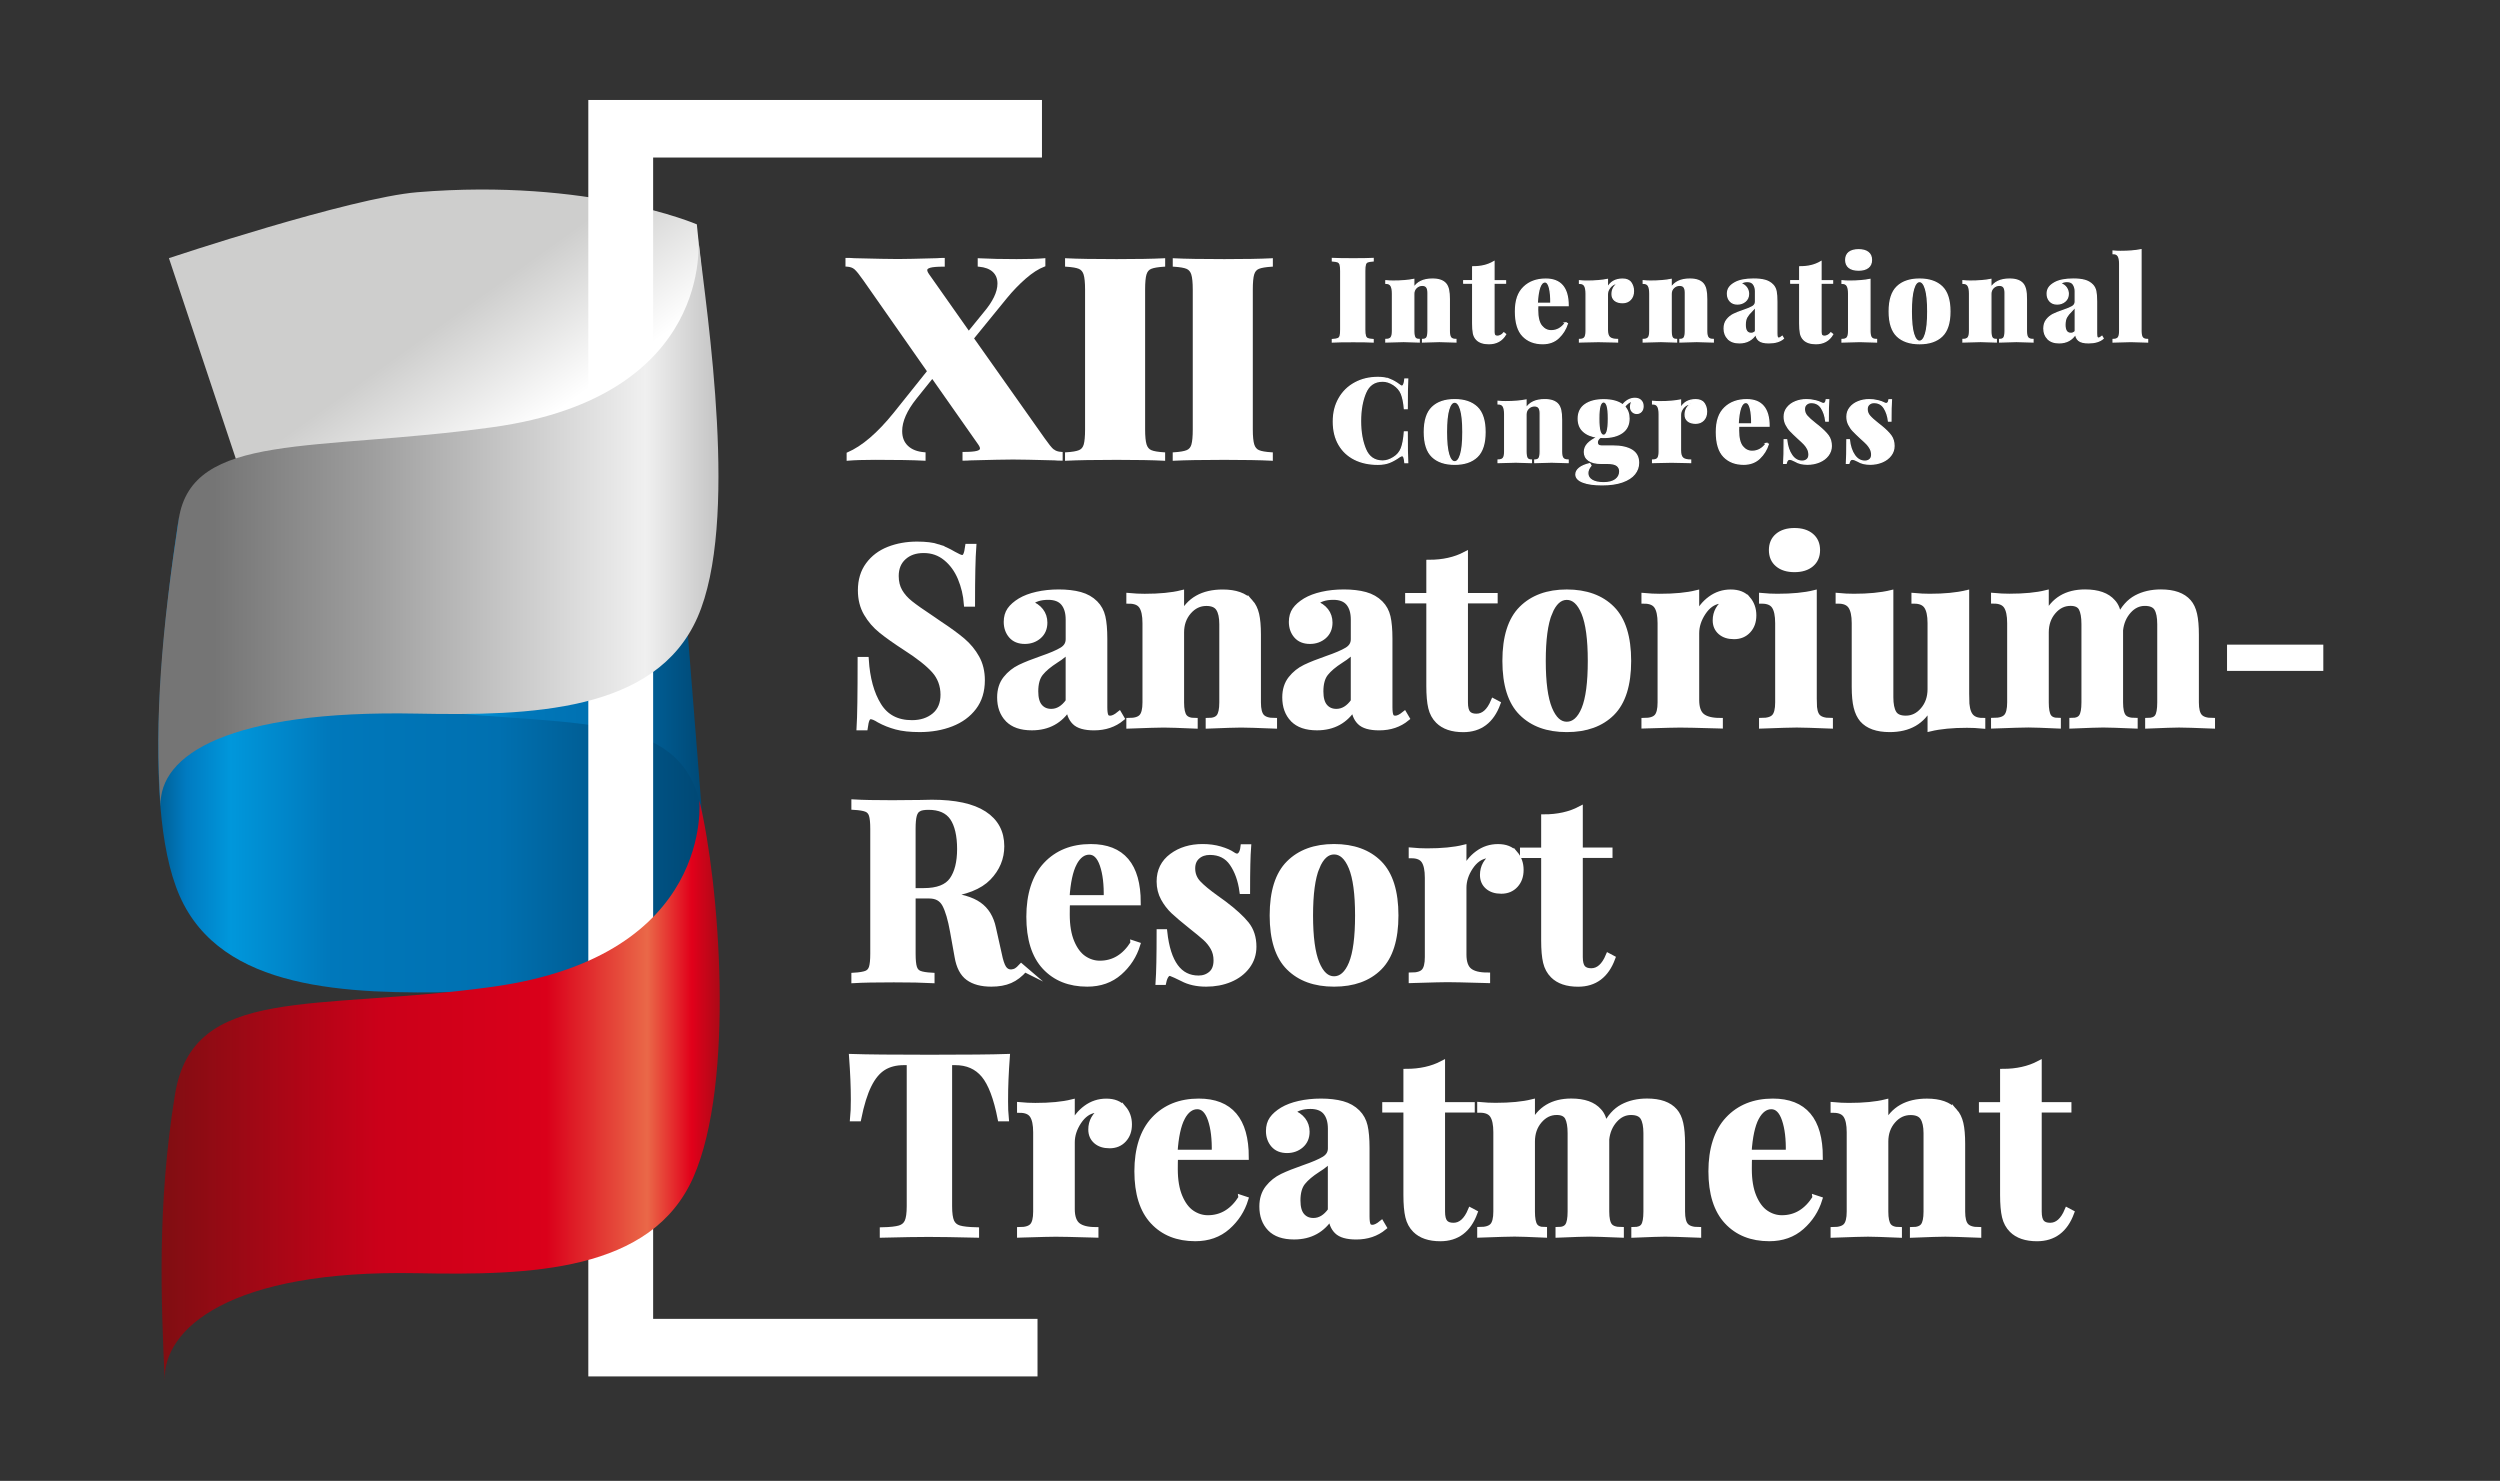 <?xml version="1.0" encoding="UTF-8"?>
<svg id="_Слой_1" xmlns="http://www.w3.org/2000/svg" version="1.1" xmlns:xlink="http://www.w3.org/1999/xlink" viewBox="0 0 933 552.66">
  <rect x="0" y="0" width="933" height="552.66" fill="#333333" stroke="none"/>
  <!-- Generator: Adobe Illustrator 29.6.1, SVG Export Plug-In . SVG Version: 2.1.1 Build 9)  -->
  <defs>
    <style>
      .st0 {
        fill: url(#_Безымянный_градиент_4);
      }

      .st1 {
        fill: url(#_Безымянный_градиент_5);
      }

      .st2 {
        stroke-width: .5px;
      }

      .st2, .st3, .st4 {
        fill: #fff;
      }

      .st2, .st4 {
        stroke: #fff;
        stroke-miterlimit: 10;
      }

      .st5 {
        fill: url(#_Безымянный_градиент_41);
      }

      .st6 {
        fill: url(#_Безымянный_градиент_2);
      }

      .st4 {
        stroke-width: 2px;
      }

      .st7 {
        fill: url(#_Безымянный_градиент_29);
      }
    </style>
    <linearGradient id="_Безымянный_градиент_4" data-name="Безымянный градиент 4" x1="160.64" y1="288.12" x2="266.07" y2="288.12" gradientUnits="userSpaceOnUse">
      <stop offset="0" stop-color="#005f95"/>
      <stop offset=".05" stop-color="#007bc1"/>
      <stop offset=".13" stop-color="#0097db"/>
      <stop offset=".31" stop-color="#0078bb"/>
      <stop offset=".61" stop-color="#0070b0"/>
      <stop offset="1" stop-color="#004570"/>
    </linearGradient>
    <linearGradient id="_Безымянный_градиент_5" data-name="Безымянный градиент 5" x1="218.15" y1="198.24" x2="163.39" y2="121.84" gradientUnits="userSpaceOnUse">
      <stop offset=".45" stop-color="#fff"/>
      <stop offset="1" stop-color="#cececd"/>
    </linearGradient>
    <linearGradient id="_Безымянный_градиент_41" data-name="Безымянный градиент 4" x1="59.07" y1="301.72" x2="267.41" y2="301.72" xlink:href="#_Безымянный_градиент_4"/>
    <linearGradient id="_Безымянный_градиент_2" data-name="Безымянный градиент 2" x1="60.31" y1="406.97" x2="268.61" y2="406.97" gradientUnits="userSpaceOnUse">
      <stop offset="0" stop-color="#800e12"/>
      <stop offset=".39" stop-color="#cb0019"/>
      <stop offset=".69" stop-color="#da001a"/>
      <stop offset=".87" stop-color="#ea6848"/>
      <stop offset=".95" stop-color="#e1001a"/>
      <stop offset="1" stop-color="#ab0a17"/>
    </linearGradient>
    <linearGradient id="_Безымянный_градиент_29" data-name="Безымянный градиент 29" x1="59.09" y1="195.03" x2="268.13" y2="195.03" gradientUnits="userSpaceOnUse">
      <stop offset=".1" stop-color="#757575"/>
      <stop offset=".38" stop-color="#9e9e9e"/>
      <stop offset=".87" stop-color="#f0f0f0"/>
      <stop offset="1" stop-color="#c4c4c4"/>
    </linearGradient>
  </defs>
  <g>
    <path class="st4" d="M350.01,204.07c1.94.63,3.92,1.54,5.92,2.73.69.38,1.3.69,1.83.94.53.25.99.38,1.36.38.56,0,1-.33,1.32-.99.31-.66.56-1.71.75-3.15h2.16c-.31,4.2-.47,11.34-.47,21.43h-2.16c-.25-3.38-1.02-6.61-2.3-9.68-1.29-3.07-3.1-5.56-5.45-7.47-2.35-1.91-5.09-2.87-8.23-2.87s-5.56.86-7.47,2.58c-1.91,1.72-2.87,4.06-2.87,7,0,2.19.47,4.11,1.41,5.73.94,1.63,2.26,3.12,3.95,4.46,1.69,1.35,4.29,3.18,7.8,5.5l3.01,2.07c3.7,2.44,6.61,4.58,8.74,6.39,2.13,1.82,3.87,3.93,5.22,6.35,1.35,2.41,2.02,5.22,2.02,8.41,0,4.01-1.03,7.38-3.1,10.1-2.07,2.73-4.87,4.78-8.41,6.16-3.54,1.38-7.47,2.07-11.8,2.07-3.51,0-6.42-.31-8.74-.94-2.32-.63-4.45-1.47-6.39-2.54-1.38-.88-2.44-1.32-3.2-1.32-.56,0-1,.33-1.32.99-.31.66-.56,1.71-.75,3.15h-2.16c.25-3.95.38-12.41.38-25.38h2.16c.44,7.02,2,12.71,4.7,17.06,2.69,4.36,6.83,6.53,12.41,6.53,3.38,0,6.17-.91,8.37-2.73,2.19-1.82,3.29-4.42,3.29-7.8s-1.13-6.52-3.38-9.02c-2.26-2.51-5.83-5.33-10.72-8.46-3.76-2.44-6.77-4.57-9.02-6.39-2.26-1.82-4.11-3.96-5.55-6.44-1.44-2.47-2.16-5.34-2.16-8.6,0-3.76.95-6.94,2.87-9.54,1.91-2.6,4.47-4.53,7.66-5.78,3.2-1.25,6.71-1.88,10.53-1.88,3.26,0,5.86.31,7.8.94Z"/>
    <path class="st4" d="M376.09,268.46c-1.97-2.07-2.96-4.79-2.96-8.18,0-2.82.74-5.15,2.21-7,1.47-1.85,3.26-3.27,5.36-4.28,2.1-1,4.78-2.07,8.04-3.2,3.45-1.19,5.97-2.27,7.57-3.24,1.6-.97,2.4-2.3,2.4-4v-7.33c0-2.63-.61-4.68-1.83-6.16-1.22-1.47-3.12-2.21-5.69-2.21-3.01,0-5.3.75-6.86,2.26,1.75.63,3.12,1.57,4.09,2.82.97,1.25,1.46,2.73,1.46,4.42,0,2.13-.72,3.82-2.16,5.08-1.44,1.25-3.2,1.88-5.26,1.88-2.19,0-3.89-.69-5.08-2.07-1.19-1.38-1.79-3.1-1.79-5.17,0-1.75.42-3.24,1.27-4.47.85-1.22,2.15-2.36,3.9-3.43,1.69-1,3.77-1.79,6.25-2.35,2.48-.56,5.19-.85,8.13-.85s5.73.31,7.99.94c2.26.63,4.14,1.69,5.64,3.2,1.38,1.38,2.3,3.07,2.77,5.08.47,2.01.71,4.73.71,8.18v25.57c0,1.5.14,2.57.42,3.2.28.63.83.94,1.65.94.94,0,2.07-.53,3.38-1.6l.94,1.6c-2.82,2.32-6.27,3.48-10.34,3.48-3.45,0-5.86-.69-7.24-2.07-1.38-1.38-2.1-3.23-2.16-5.55-3.13,5.08-7.74,7.61-13.82,7.61-4.01,0-7-1.03-8.98-3.1ZM398.7,261.69v-19.27c-.75,1.25-2.35,2.63-4.79,4.14-2.44,1.57-4.29,3.13-5.55,4.7-1.25,1.57-1.88,3.82-1.88,6.77,0,2.57.53,4.46,1.6,5.69,1.06,1.22,2.48,1.83,4.23,1.83,2.44,0,4.57-1.28,6.39-3.85Z"/>
    <path class="st4" d="M466.66,224.66c1.06,1.19,1.82,2.73,2.26,4.61.44,1.88.66,4.42.66,7.61v25.29c0,2.57.45,4.34,1.36,5.31.91.97,2.46,1.46,4.65,1.46v1.97c-6.27-.25-10.4-.38-12.41-.38-1.88,0-5.95.13-12.22.38v-1.97c1.88,0,3.2-.48,3.95-1.46.75-.97,1.13-2.74,1.13-5.31v-29.23c0-2.57-.42-4.51-1.27-5.83-.85-1.32-2.37-1.97-4.56-1.97-2.57,0-4.76,1.05-6.58,3.15-1.82,2.1-2.73,4.69-2.73,7.75v26.13c0,2.57.38,4.34,1.13,5.31.75.97,2.07,1.46,3.95,1.46v1.97c-5.77-.25-9.65-.38-11.66-.38-1.88,0-6.2.13-12.97.38v-1.97c2.26,0,3.82-.48,4.7-1.46.88-.97,1.32-2.74,1.32-5.31v-29.61c0-2.88-.44-4.98-1.32-6.3-.88-1.32-2.44-1.97-4.7-1.97v-1.97c2,.19,3.95.28,5.83.28,5.58,0,10.15-.44,13.72-1.32v8.46c2.82-5.83,7.96-8.74,15.42-8.74,4.76,0,8.21,1.22,10.34,3.67Z"/>
    <path class="st4" d="M482.5,268.46c-1.97-2.07-2.96-4.79-2.96-8.18,0-2.82.74-5.15,2.21-7,1.47-1.85,3.26-3.27,5.36-4.28,2.1-1,4.78-2.07,8.04-3.2,3.45-1.19,5.97-2.27,7.57-3.24,1.6-.97,2.4-2.3,2.4-4v-7.33c0-2.63-.61-4.68-1.83-6.16-1.22-1.47-3.12-2.21-5.69-2.21-3.01,0-5.3.75-6.86,2.26,1.75.63,3.12,1.57,4.09,2.82.97,1.25,1.46,2.73,1.46,4.42,0,2.13-.72,3.82-2.16,5.08-1.44,1.25-3.2,1.88-5.26,1.88-2.19,0-3.89-.69-5.08-2.07-1.19-1.38-1.79-3.1-1.79-5.17,0-1.75.42-3.24,1.27-4.47.85-1.22,2.15-2.36,3.9-3.43,1.69-1,3.77-1.79,6.25-2.35,2.48-.56,5.19-.85,8.13-.85s5.73.31,7.99.94c2.26.63,4.14,1.69,5.64,3.2,1.38,1.38,2.3,3.07,2.77,5.08.47,2.01.71,4.73.71,8.18v25.57c0,1.5.14,2.57.42,3.2.28.63.83.94,1.65.94.94,0,2.07-.53,3.38-1.6l.94,1.6c-2.82,2.32-6.27,3.48-10.34,3.48-3.45,0-5.86-.69-7.24-2.07-1.38-1.38-2.1-3.23-2.16-5.55-3.13,5.08-7.74,7.61-13.82,7.61-4.01,0-7-1.03-8.98-3.1ZM505.11,261.69v-19.27c-.75,1.25-2.35,2.63-4.79,4.14-2.44,1.57-4.29,3.13-5.55,4.7-1.25,1.57-1.88,3.82-1.88,6.77,0,2.57.53,4.46,1.6,5.69,1.06,1.22,2.48,1.83,4.23,1.83,2.44,0,4.57-1.28,6.39-3.85Z"/>
    <path class="st4" d="M546.84,222.31h11.09v1.88h-11.09v37.98c0,1.88.33,3.21.99,4,.66.78,1.71,1.18,3.15,1.18,2.69,0,4.82-1.88,6.39-5.64l1.6.85c-2.38,6.46-6.67,9.68-12.88,9.68-4.14,0-7.27-1.07-9.4-3.2-1.32-1.32-2.21-2.96-2.68-4.94-.47-1.97-.71-4.68-.71-8.13v-31.77h-7.9v-1.88h7.9v-12.41c5.2,0,9.71-1,13.54-3.01v15.42Z"/>
    <path class="st4" d="M601.64,227.15c4.07,4.1,6.11,10.61,6.11,19.5s-2.04,15.39-6.11,19.46c-4.07,4.07-9.71,6.11-16.92,6.11s-12.77-2.04-16.87-6.11c-4.1-4.07-6.16-10.56-6.16-19.46s2.05-15.4,6.16-19.5,9.73-6.16,16.87-6.16,12.85,2.05,16.92,6.16ZM578.28,228.75c-1.6,3.92-2.4,9.89-2.4,17.91s.8,13.98,2.4,17.86c1.6,3.89,3.74,5.83,6.44,5.83s4.92-1.93,6.49-5.78c1.57-3.85,2.35-9.82,2.35-17.91s-.8-14.07-2.4-17.95c-1.6-3.88-3.75-5.83-6.44-5.83s-4.84,1.96-6.44,5.88Z"/>
    <path class="st4" d="M652.31,223.53c1.44,1.69,2.16,3.73,2.16,6.11s-.67,4.22-2.02,5.69c-1.35,1.47-3.12,2.21-5.31,2.21s-3.82-.55-5.08-1.65c-1.25-1.1-1.88-2.55-1.88-4.37,0-3.01,1.38-5.45,4.14-7.33-.25-.06-.63-.09-1.13-.09-.63,0-1.13.06-1.5.19-2.38.38-4.4,1.82-6.06,4.32-1.66,2.51-2.49,5.08-2.49,7.71v24.91c0,2.88.71,4.89,2.11,6.02,1.41,1.13,3.65,1.69,6.72,1.69v1.97c-.88,0-1.6-.03-2.16-.09-6.39-.19-10.65-.28-12.78-.28-1.69,0-5.55.09-11.56.28-.5.06-1.13.09-1.88.09v-1.97c2.26,0,3.82-.48,4.7-1.46.88-.97,1.32-2.74,1.32-5.31v-29.61c0-2.88-.44-4.98-1.32-6.3-.88-1.32-2.44-1.97-4.7-1.97v-1.97c2,.19,3.95.28,5.83.28,5.58,0,10.15-.44,13.72-1.32v8.74c1.19-2.69,2.91-4.87,5.17-6.53,2.26-1.66,4.79-2.49,7.61-2.49s4.95.85,6.39,2.54Z"/>
    <path class="st4" d="M677.03,262.16c0,2.57.45,4.34,1.36,5.31.91.97,2.46,1.46,4.65,1.46v1.97c-6.27-.25-10.43-.38-12.5-.38-1.94,0-6.3.13-13.07.38v-1.97c2.26,0,3.82-.48,4.7-1.46.88-.97,1.32-2.74,1.32-5.31v-29.61c0-2.88-.44-4.98-1.32-6.3-.88-1.32-2.44-1.97-4.7-1.97v-1.97c2,.19,3.95.28,5.83.28,5.58,0,10.15-.44,13.72-1.32v40.89ZM675.95,199.98c1.53,1.29,2.3,3.05,2.3,5.31s-.77,4.03-2.3,5.31c-1.54,1.29-3.62,1.93-6.25,1.93s-4.72-.64-6.25-1.93c-1.54-1.28-2.3-3.06-2.3-5.31s.77-4.03,2.3-5.31c1.53-1.28,3.62-1.93,6.25-1.93s4.71.64,6.25,1.93Z"/>
    <path class="st4" d="M733.9,260.66c0,2.88.45,4.98,1.36,6.3.91,1.32,2.46,1.97,4.65,1.97v1.97c-1.94-.19-3.89-.28-5.83-.28-5.45,0-10.03.44-13.72,1.32v-8.46c-2.88,5.83-7.93,8.74-15.13,8.74-4.7,0-8.12-1.22-10.25-3.67-1-1.19-1.74-2.74-2.21-4.65-.47-1.91-.71-4.43-.71-7.57v-23.78c0-2.88-.46-4.98-1.36-6.3-.91-1.32-2.46-1.97-4.65-1.97v-1.97c1.94.19,3.88.28,5.83.28,5.45,0,10.03-.44,13.72-1.32v38.92c0,2.63.39,4.61,1.18,5.92.78,1.32,2.27,1.97,4.46,1.97,2.51,0,4.65-1.05,6.44-3.15,1.79-2.1,2.68-4.68,2.68-7.75v-24.63c0-2.88-.46-4.98-1.36-6.3-.91-1.32-2.46-1.97-4.65-1.97v-1.97c2,.19,3.95.28,5.83.28,5.45,0,10.03-.44,13.72-1.32v39.39Z"/>
    <path class="st4" d="M820.99,267.47c.91.97,2.46,1.46,4.65,1.46v1.97c-6.27-.25-10.4-.38-12.41-.38-1.75,0-5.64.13-11.66.38v-1.97c1.69,0,2.87-.47,3.52-1.41.66-.94.99-2.73.99-5.36v-29.23c0-2.63-.39-4.59-1.17-5.88-.78-1.28-2.27-1.93-4.47-1.93-2.32,0-4.34.97-6.06,2.91-1.72,1.94-2.74,4.32-3.05,7.14v26.98c0,2.57.39,4.34,1.17,5.31.78.97,2.21,1.46,4.28,1.46v1.97c-6.02-.25-9.96-.38-11.84-.38-1.75,0-5.64.13-11.66.38v-1.97c1.69,0,2.87-.48,3.52-1.46.66-.97.99-2.74.99-5.31v-29.23c0-2.63-.35-4.59-1.03-5.88-.69-1.28-2.04-1.93-4.04-1.93-2.51,0-4.65,1.05-6.44,3.15-1.79,2.1-2.68,4.69-2.68,7.75v26.13c0,2.57.33,4.34.99,5.31.66.97,1.83,1.46,3.52,1.46v1.97c-5.51-.25-9.21-.38-11.09-.38s-6.2.13-12.97.38v-1.97c2.26,0,3.82-.48,4.7-1.46.88-.97,1.32-2.74,1.32-5.31v-29.61c0-2.88-.44-4.98-1.32-6.3-.88-1.32-2.44-1.97-4.7-1.97v-1.97c2,.19,3.95.28,5.83.28,5.58,0,10.15-.44,13.72-1.32v8.46c2.76-5.83,7.61-8.74,14.57-8.74,4.76,0,8.21,1.22,10.34,3.67,1.19,1.25,1.97,3.13,2.35,5.64,1.63-3.38,3.76-5.78,6.39-7.19,2.63-1.41,5.7-2.12,9.21-2.12,4.76,0,8.21,1.22,10.34,3.67,1,1.13,1.72,2.66,2.16,4.61.44,1.94.66,4.48.66,7.61v25.29c0,2.57.45,4.34,1.36,5.31Z"/>
    <path class="st4" d="M866.06,249.38h-33.93v-7.8h33.93v7.8Z"/>
    <path class="st4" d="M382.44,361.77c-1.69,1.94-3.51,3.34-5.45,4.18-1.94.85-4.29,1.27-7.05,1.27-3.63,0-6.5-.77-8.6-2.3-2.1-1.54-3.46-4.15-4.09-7.85l-1.69-9.4c-.81-4.57-1.8-7.94-2.96-10.11-1.16-2.16-3.09-3.24-5.78-3.24h-6.11v21.62c0,2.38.17,4.11.52,5.17.34,1.07.99,1.79,1.93,2.16.94.38,2.47.63,4.61.75v1.88c-3.38-.19-8.12-.28-14.19-.28-6.71,0-11.66.09-14.85.28v-1.88c2.07-.12,3.59-.38,4.56-.75.97-.38,1.63-1.1,1.97-2.16.34-1.06.52-2.79.52-5.17v-46.62c0-2.38-.17-4.1-.52-5.17-.35-1.06-1-1.79-1.97-2.16-.97-.38-2.49-.63-4.56-.75v-1.88c3.2.19,7.96.28,14.29.28l10.43-.09c1.25-.06,2.69-.09,4.32-.09,8.65,0,15.15,1.41,19.5,4.23,4.35,2.82,6.53,6.86,6.53,12.13,0,4.45-1.63,8.37-4.89,11.75-3.26,3.38-8.65,5.51-16.17,6.39,5.64.5,9.84,1.72,12.6,3.67,2.76,1.94,4.54,4.86,5.36,8.74l2.16,9.68c.5,2.51,1.08,4.26,1.74,5.26.66,1,1.58,1.5,2.77,1.5.75-.06,1.39-.25,1.93-.56.53-.31,1.14-.85,1.83-1.6l1.32,1.13ZM342.82,301.89c-.78.44-1.33,1.22-1.65,2.35-.31,1.13-.47,2.82-.47,5.08v23.12h4.04c5.14,0,8.66-1.36,10.58-4.09,1.91-2.73,2.87-6.56,2.87-11.51s-.91-9.02-2.73-11.66c-1.82-2.63-4.79-3.95-8.93-3.95-1.69,0-2.93.22-3.71.66Z"/>
    <path class="st4" d="M422.86,351.99l1.69.56c-1.25,4.07-3.49,7.54-6.72,10.39-3.23,2.85-7.25,4.28-12.08,4.28-6.64,0-11.92-2.12-15.84-6.34-3.92-4.23-5.88-10.48-5.88-18.75s2.1-14.93,6.3-19.41c4.2-4.48,9.78-6.72,16.73-6.72,11.78,0,17.67,6.96,17.67,20.87h-26.41c-.06.94-.09,2.41-.09,4.42,0,4.14.58,7.58,1.74,10.34,1.16,2.76,2.66,4.76,4.51,6.02,1.85,1.25,3.84,1.88,5.97,1.88,5.14,0,9.27-2.51,12.41-7.52ZM400.91,322.15c-1.47,2.79-2.4,7.1-2.77,12.92h14.76c.12-4.95-.36-9.04-1.46-12.27-1.1-3.23-2.74-4.84-4.94-4.84s-4.12,1.39-5.59,4.18Z"/>
    <path class="st4" d="M455.38,316.88c2,.6,3.54,1.27,4.61,2.02.63.44,1.19.66,1.69.66.56,0,1.05-.3,1.46-.89.41-.6.67-1.46.8-2.58h1.97c-.25,3.2-.38,8.71-.38,16.54h-1.97c-.56-4.14-1.8-7.6-3.71-10.39-1.91-2.79-4.69-4.18-8.32-4.18-1.88,0-3.43.53-4.65,1.6-1.22,1.07-1.83,2.54-1.83,4.42,0,2.13.72,3.96,2.16,5.5,1.44,1.54,3.7,3.4,6.77,5.59l2.73,1.97c3.82,2.88,6.64,5.45,8.46,7.71,1.82,2.26,2.73,5.08,2.73,8.46,0,2.76-.8,5.2-2.4,7.33-1.6,2.13-3.75,3.76-6.44,4.89-2.69,1.13-5.67,1.69-8.93,1.69-3.45,0-6.39-.66-8.84-1.97-2.01-1-3.45-1.66-4.32-1.97-.63-.19-1.17.02-1.65.61-.47.6-.83,1.49-1.08,2.68h-1.97c.25-3.57.38-9.84.38-18.8h1.97c1.25,11.53,5.48,17.3,12.69,17.3,1.82,0,3.37-.55,4.65-1.65,1.28-1.1,1.93-2.77,1.93-5.03,0-1.75-.39-3.32-1.17-4.7-.78-1.38-1.77-2.6-2.96-3.67-1.19-1.06-2.98-2.54-5.36-4.42-2.82-2.26-4.97-4.07-6.44-5.45-1.47-1.38-2.73-3.01-3.76-4.89s-1.55-3.98-1.55-6.3c0-4.01,1.57-7.17,4.7-9.49,3.13-2.32,6.96-3.48,11.47-3.48,2.38,0,4.57.3,6.58.89Z"/>
    <path class="st4" d="M514.79,322.15c4.07,4.11,6.11,10.61,6.11,19.5s-2.04,15.39-6.11,19.46c-4.07,4.07-9.71,6.11-16.92,6.11s-12.77-2.04-16.87-6.11c-4.1-4.07-6.16-10.56-6.16-19.46s2.05-15.4,6.16-19.5c4.1-4.1,9.73-6.16,16.87-6.16s12.85,2.05,16.92,6.16ZM491.43,323.75c-1.6,3.92-2.4,9.89-2.4,17.91s.8,13.98,2.4,17.86c1.6,3.89,3.74,5.83,6.44,5.83s4.92-1.93,6.49-5.78c1.57-3.85,2.35-9.82,2.35-17.91s-.8-14.07-2.4-17.95c-1.6-3.88-3.75-5.83-6.44-5.83s-4.84,1.96-6.44,5.88Z"/>
    <path class="st4" d="M565.45,318.53c1.44,1.69,2.16,3.73,2.16,6.11s-.67,4.21-2.02,5.69c-1.35,1.47-3.12,2.21-5.31,2.21s-3.82-.55-5.08-1.64c-1.25-1.1-1.88-2.55-1.88-4.37,0-3.01,1.38-5.45,4.14-7.33-.25-.06-.63-.09-1.13-.09-.63,0-1.13.06-1.5.19-2.38.38-4.4,1.82-6.06,4.32-1.66,2.51-2.49,5.08-2.49,7.71v24.91c0,2.88.71,4.89,2.11,6.02,1.41,1.13,3.65,1.69,6.72,1.69v1.97c-.88,0-1.6-.03-2.16-.09-6.39-.19-10.65-.28-12.78-.28-1.69,0-5.55.09-11.56.28-.5.06-1.13.09-1.88.09v-1.97c2.26,0,3.82-.48,4.7-1.46.88-.97,1.32-2.74,1.32-5.31v-29.61c0-2.88-.44-4.98-1.32-6.3-.88-1.32-2.44-1.97-4.7-1.97v-1.97c2,.19,3.95.28,5.83.28,5.58,0,10.15-.44,13.72-1.32v8.74c1.19-2.69,2.91-4.87,5.17-6.53,2.26-1.66,4.79-2.49,7.61-2.49s4.95.85,6.39,2.54Z"/>
    <path class="st4" d="M589.7,317.31h11.09v1.88h-11.09v37.98c0,1.88.33,3.21.99,4,.66.78,1.71,1.18,3.15,1.18,2.69,0,4.82-1.88,6.39-5.64l1.6.85c-2.38,6.46-6.67,9.68-12.88,9.68-4.14,0-7.27-1.07-9.4-3.2-1.32-1.32-2.21-2.96-2.68-4.93-.47-1.97-.71-4.68-.71-8.13v-31.77h-7.9v-1.88h7.9v-12.41c5.2,0,9.71-1,13.54-3.01v15.42Z"/>
    <path class="st4" d="M375.2,410.33c0,2.95.09,5.33.28,7.14h-2.16c-1.5-7.71-3.56-13.13-6.16-16.26-2.6-3.13-6.16-4.7-10.67-4.7h-2.16v53.67c0,2.63.27,4.54.8,5.73.53,1.19,1.47,1.99,2.82,2.4,1.35.41,3.49.64,6.44.71v1.88c-7.9-.19-13.85-.28-17.86-.28s-9.68.09-17.2.28v-1.88c2.94-.06,5.09-.3,6.44-.71,1.35-.41,2.29-1.21,2.82-2.4.53-1.19.8-3.1.8-5.73v-53.67h-2.07c-3.01,0-5.56.66-7.66,1.97-2.1,1.32-3.9,3.49-5.4,6.53-1.5,3.04-2.79,7.19-3.85,12.46h-2.16c.19-1.82.28-4.2.28-7.14,0-4.7-.22-10.03-.66-15.98,5.7.19,15.38.28,29.05.28s23.31-.09,28.95-.28c-.44,5.95-.66,11.28-.66,15.98Z"/>
    <path class="st4" d="M419.28,413.53c1.44,1.69,2.16,3.73,2.16,6.11s-.67,4.21-2.02,5.69c-1.35,1.47-3.12,2.21-5.31,2.21s-3.82-.55-5.08-1.64c-1.25-1.1-1.88-2.55-1.88-4.37,0-3.01,1.38-5.45,4.14-7.33-.25-.06-.63-.09-1.13-.09-.63,0-1.13.06-1.5.19-2.38.38-4.4,1.82-6.06,4.32-1.66,2.51-2.49,5.08-2.49,7.71v24.91c0,2.88.71,4.89,2.11,6.02,1.41,1.13,3.65,1.69,6.72,1.69v1.97c-.88,0-1.6-.03-2.16-.09-6.39-.19-10.65-.28-12.78-.28-1.69,0-5.55.09-11.56.28-.5.06-1.13.09-1.88.09v-1.97c2.26,0,3.82-.49,4.7-1.46.88-.97,1.32-2.74,1.32-5.31v-29.61c0-2.88-.44-4.98-1.32-6.3-.88-1.32-2.44-1.97-4.7-1.97v-1.97c2,.19,3.95.28,5.83.28,5.58,0,10.15-.44,13.72-1.32v8.74c1.19-2.69,2.91-4.87,5.17-6.53,2.26-1.66,4.79-2.49,7.61-2.49s4.95.85,6.39,2.54Z"/>
    <path class="st4" d="M463.18,446.99l1.69.56c-1.25,4.07-3.49,7.54-6.72,10.39-3.23,2.85-7.25,4.28-12.08,4.28-6.64,0-11.92-2.12-15.84-6.35-3.92-4.23-5.88-10.48-5.88-18.75s2.1-14.93,6.3-19.41c4.2-4.48,9.78-6.72,16.73-6.72,11.78,0,17.67,6.96,17.67,20.87h-26.41c-.06.94-.09,2.41-.09,4.42,0,4.14.58,7.58,1.74,10.34,1.16,2.76,2.66,4.76,4.51,6.02,1.85,1.25,3.84,1.88,5.97,1.88,5.14,0,9.27-2.51,12.41-7.52ZM441.23,417.15c-1.47,2.79-2.4,7.1-2.77,12.92h14.76c.12-4.95-.36-9.04-1.46-12.27-1.1-3.23-2.74-4.84-4.94-4.84s-4.12,1.4-5.59,4.18Z"/>
    <path class="st4" d="M473.95,458.46c-1.97-2.07-2.96-4.79-2.96-8.18,0-2.82.74-5.15,2.21-7,1.47-1.85,3.26-3.27,5.36-4.28,2.1-1,4.78-2.07,8.04-3.2,3.45-1.19,5.97-2.27,7.57-3.24,1.6-.97,2.4-2.3,2.4-4v-7.33c0-2.63-.61-4.68-1.83-6.16-1.22-1.47-3.12-2.21-5.69-2.21-3.01,0-5.3.75-6.86,2.26,1.75.63,3.12,1.57,4.09,2.82.97,1.25,1.46,2.73,1.46,4.42,0,2.13-.72,3.82-2.16,5.08-1.44,1.25-3.2,1.88-5.26,1.88-2.19,0-3.89-.69-5.08-2.07-1.19-1.38-1.79-3.1-1.79-5.17,0-1.75.42-3.24,1.27-4.46s2.15-2.36,3.9-3.43c1.69-1,3.77-1.79,6.25-2.35,2.48-.56,5.19-.85,8.13-.85s5.73.31,7.99.94c2.26.63,4.14,1.69,5.64,3.2,1.38,1.38,2.3,3.07,2.77,5.08.47,2.01.71,4.73.71,8.18v25.57c0,1.5.14,2.57.42,3.2.28.63.83.94,1.65.94.94,0,2.07-.53,3.38-1.6l.94,1.6c-2.82,2.32-6.27,3.48-10.34,3.48-3.45,0-5.86-.69-7.24-2.07-1.38-1.38-2.1-3.23-2.16-5.55-3.13,5.08-7.74,7.61-13.82,7.61-4.01,0-7-1.03-8.98-3.1ZM496.55,451.69v-19.27c-.75,1.25-2.35,2.63-4.79,4.14-2.44,1.57-4.29,3.13-5.55,4.7-1.25,1.57-1.88,3.82-1.88,6.77,0,2.57.53,4.46,1.6,5.69,1.06,1.22,2.48,1.83,4.23,1.83,2.44,0,4.57-1.28,6.39-3.85Z"/>
    <path class="st4" d="M538.29,412.31h11.09v1.88h-11.09v37.98c0,1.88.33,3.21.99,4,.66.78,1.71,1.17,3.15,1.17,2.69,0,4.82-1.88,6.39-5.64l1.6.85c-2.38,6.46-6.67,9.68-12.88,9.68-4.14,0-7.27-1.07-9.4-3.2-1.32-1.32-2.21-2.96-2.68-4.94-.47-1.97-.71-4.68-.71-8.13v-31.77h-7.9v-1.88h7.9v-12.41c5.2,0,9.71-1,13.54-3.01v15.42Z"/>
    <path class="st4" d="M629.23,457.47c.91.97,2.46,1.46,4.65,1.46v1.97c-6.27-.25-10.4-.38-12.41-.38-1.75,0-5.64.13-11.66.38v-1.97c1.69,0,2.87-.47,3.52-1.41.66-.94.99-2.73.99-5.36v-29.23c0-2.63-.39-4.59-1.17-5.88-.78-1.28-2.27-1.93-4.47-1.93-2.32,0-4.34.97-6.06,2.91-1.72,1.94-2.74,4.32-3.05,7.14v26.98c0,2.57.39,4.34,1.17,5.31.78.97,2.21,1.46,4.28,1.46v1.97c-6.02-.25-9.96-.38-11.84-.38-1.76,0-5.64.13-11.66.38v-1.97c1.69,0,2.87-.49,3.52-1.46.66-.97.99-2.74.99-5.31v-29.23c0-2.63-.35-4.59-1.03-5.88-.69-1.28-2.04-1.93-4.04-1.93-2.51,0-4.65,1.05-6.44,3.15-1.79,2.1-2.68,4.69-2.68,7.75v26.13c0,2.57.33,4.34.99,5.31.66.97,1.83,1.46,3.52,1.46v1.97c-5.52-.25-9.21-.38-11.09-.38s-6.2.13-12.97.38v-1.97c2.26,0,3.82-.49,4.7-1.46.88-.97,1.32-2.74,1.32-5.31v-29.61c0-2.88-.44-4.98-1.32-6.3-.88-1.32-2.44-1.97-4.7-1.97v-1.97c2,.19,3.95.28,5.83.28,5.58,0,10.15-.44,13.72-1.32v8.46c2.76-5.83,7.61-8.74,14.57-8.74,4.76,0,8.21,1.22,10.34,3.67,1.19,1.25,1.97,3.13,2.35,5.64,1.63-3.38,3.76-5.78,6.39-7.19s5.7-2.12,9.21-2.12c4.76,0,8.21,1.22,10.34,3.67,1,1.13,1.72,2.66,2.16,4.61.44,1.94.66,4.48.66,7.61v25.29c0,2.57.45,4.34,1.36,5.31Z"/>
    <path class="st4" d="M677.41,446.99l1.69.56c-1.25,4.07-3.49,7.54-6.72,10.39-3.23,2.85-7.25,4.28-12.08,4.28-6.64,0-11.92-2.12-15.84-6.35-3.92-4.23-5.88-10.48-5.88-18.75s2.1-14.93,6.3-19.41c4.2-4.48,9.78-6.72,16.73-6.72,11.78,0,17.67,6.96,17.67,20.87h-26.41c-.06.94-.09,2.41-.09,4.42,0,4.14.58,7.58,1.74,10.34,1.16,2.76,2.66,4.76,4.51,6.02,1.85,1.25,3.84,1.88,5.97,1.88,5.14,0,9.27-2.51,12.41-7.52ZM655.46,417.15c-1.47,2.79-2.4,7.1-2.77,12.92h14.76c.12-4.95-.36-9.04-1.46-12.27-1.1-3.23-2.74-4.84-4.93-4.84s-4.12,1.4-5.59,4.18Z"/>
    <path class="st4" d="M729.48,414.66c1.06,1.19,1.82,2.73,2.26,4.61.44,1.88.66,4.42.66,7.61v25.29c0,2.57.45,4.34,1.36,5.31.91.97,2.46,1.46,4.65,1.46v1.97c-6.27-.25-10.4-.38-12.41-.38-1.88,0-5.95.13-12.22.38v-1.97c1.88,0,3.2-.49,3.95-1.46.75-.97,1.13-2.74,1.13-5.31v-29.23c0-2.57-.42-4.51-1.27-5.83-.85-1.32-2.37-1.97-4.56-1.97-2.57,0-4.76,1.05-6.58,3.15-1.82,2.1-2.73,4.69-2.73,7.75v26.13c0,2.57.38,4.34,1.13,5.31.75.97,2.07,1.46,3.95,1.46v1.97c-5.77-.25-9.65-.38-11.66-.38-1.88,0-6.2.13-12.97.38v-1.97c2.26,0,3.82-.49,4.7-1.46.88-.97,1.32-2.74,1.32-5.31v-29.61c0-2.88-.44-4.98-1.32-6.3-.88-1.32-2.44-1.97-4.7-1.97v-1.97c2,.19,3.95.28,5.83.28,5.58,0,10.15-.44,13.72-1.32v8.46c2.82-5.83,7.96-8.74,15.42-8.74,4.76,0,8.21,1.22,10.34,3.67Z"/>
    <path class="st4" d="M760.97,412.31h11.09v1.88h-11.09v37.98c0,1.88.33,3.21.99,4,.66.78,1.71,1.17,3.15,1.17,2.69,0,4.82-1.88,6.39-5.64l1.6.85c-2.38,6.46-6.67,9.68-12.88,9.68-4.14,0-7.27-1.07-9.4-3.2-1.32-1.32-2.21-2.96-2.68-4.94-.47-1.97-.71-4.68-.71-8.13v-31.77h-7.9v-1.88h7.9v-12.41c5.2,0,9.71-1,13.54-3.01v15.42Z"/>
  </g>
  <g>
    <path class="st3" d="M393.2,167.7h0c-.73-.63-1.83-1.99-3.28-4.06l-26.39-37.35,12.27-15.05c2.15-2.63,4.5-5.07,6.99-7.25,2.47-2.15,4.82-3.67,7-4.48l.34-.13v-3.04l-.57.05c-2.29.21-5.71.31-10.16.31-5.3,0-10-.1-13.97-.31l-.55-.03v3.13l.48.05c2.26.2,3.99.86,5.16,1.96,1.16,1.1,1.73,2.52,1.73,4.35,0,3.09-1.73,6.69-5.14,10.71l-5.56,6.83-14.86-21.11c-.53-.76-.64-1.23-.64-1.49,0-.14,0-.55,1.14-.87.99-.27,2.62-.4,4.86-.4h.53v-3.26h-.53c-.91,0-1.71.04-2.33.1-7.32.21-12.24.31-14.61.31-2.72,0-8.24-.1-16.37-.31-.73-.07-1.63-.11-2.68-.11h-.53v3.23l.5.03c1.21.06,2.16.4,2.84.98.75.65,1.85,2.01,3.28,4.07l23.77,33.98-12.38,15.48c-6.08,7.54-11.89,12.51-17.26,14.79l-.32.14v3.03l.57-.05c2.33-.21,5.75-.32,10.16-.32,8.02,0,14.14.1,18.18.32l.55.03v-3.15l-.48-.04c-2.6-.2-4.65-1-6.1-2.38-1.45-1.39-2.15-3.19-2.15-5.51,0-3.58,1.77-7.61,5.25-11.99l5.98-7.45,17.17,24.47c.53.76.64,1.23.64,1.49,0,.36-.38.65-1.14.86-.96.27-2.6.4-4.85.4h-.53v3.26h.53c.91,0,1.71-.04,2.33-.1,7.89-.21,13.26-.32,15.98-.32,2.44,0,7.68.1,15.52.31.67.07,1.5.11,2.48.11h.53v-3.24l-.5-.03c-1.2-.06-2.16-.39-2.84-.98Z"/>
    <path class="st3" d="M427.88,102.42c.3-1.04.88-1.72,1.75-2.08.94-.39,2.52-.66,4.72-.8l.49-.03v-3.15l-.55.03c-4.11.21-10.02.31-17.55.31-8.44,0-14.73-.1-18.71-.31l-.55-.03v3.15l.49.03c2.19.14,3.76.41,4.67.8.84.36,1.42,1.05,1.76,2.1.36,1.14.55,3.03.55,5.63v52.2c0,2.6-.17,4.49-.51,5.64-.3,1.03-.88,1.72-1.75,2.08-.96.4-2.55.67-4.72.8l-.5.03v3.15l.55-.03c4.04-.21,10.33-.32,18.71-.32,7.53,0,13.44.1,17.55.32l.55.03v-3.15l-.5-.03c-2.17-.13-3.74-.4-4.66-.8-.85-.36-1.42-1.05-1.76-2.1-.36-1.14-.55-3.03-.55-5.63v-52.2c0-2.6.17-4.49.51-5.64Z"/>
    <path class="st3" d="M468.07,102.42c.3-1.04.88-1.72,1.75-2.08.94-.39,2.52-.66,4.72-.8l.49-.03v-3.15l-.55.03c-4.11.21-10.02.31-17.55.31-8.44,0-14.73-.1-18.71-.31l-.55-.03v3.15l.49.03c2.19.14,3.76.41,4.67.8.84.36,1.42,1.05,1.76,2.1.36,1.14.55,3.03.55,5.63v52.2c0,2.6-.17,4.49-.51,5.64-.3,1.03-.88,1.72-1.75,2.08-.96.4-2.55.67-4.72.8l-.5.03v3.15l.55-.03c4.04-.21,10.33-.32,18.71-.32,7.53,0,13.44.1,17.55.32l.55.03v-3.15l-.5-.03c-2.17-.13-3.74-.4-4.66-.8-.85-.36-1.42-1.05-1.76-2.1-.36-1.14-.55-3.03-.55-5.63v-52.2c0-2.6.17-4.49.51-5.64Z"/>
  </g>
  <g>
    <polygon class="st0" points="266.07 354.9 171.59 359.4 160.64 221.35 255.12 216.85 266.07 354.9"/>
    <path class="st1" d="M265.8,140.45l-166.27,65.28-36.49-109.39s67.65-22.54,92.69-24.6c64.29-5.3,104.33,11.99,104.33,11.99l5.74,56.72Z"/>
    <path class="st5" d="M66.75,193.01s-6.36,58.77,76.61,70.31c66.86,9.31,111.93-1.2,118.67,40.24,6.75,41.44,6.09,78.44,3.65,106.85.77-19.45-24.04-41.55-93.86-40.18-42.45.83-89.19-.47-104.78-35.88-15.59-35.4-4.23-115.22-.3-141.36Z"/>
    <polygon class="st3" points="387.2 513.68 219.56 513.68 219.56 37.31 388.86 37.31 388.86 58.79 243.75 58.79 243.75 492.2 387.2 492.2 387.2 513.68"/>
    <path class="st6" d="M260.98,298.6s5.97,58.1-77.01,69.65c-66.86,9.31-111.93-1.2-118.67,40.24-6.75,41.44-5.13,77.31-3.83,106.85-.77-19.45,24.22-41.55,94.04-40.18,42.45.83,87.67-.43,103.26-35.83s9.75-109.73,2.21-140.73Z"/>
    <path class="st7" d="M260.59,89.1s6.36,58.77-76.61,70.31c-66.86,9.31-112.3,1.6-117.28,34.38-6.32,41.57-9.16,74.34-6.76,107.16-.77-19.45,25.75-35.99,95.57-34.63,42.45.83,89.19-.47,104.78-35.88,15.59-35.4,3.68-112.14.3-141.36Z"/>
  </g>
  <g>
    <path class="st2" d="M512.44,97.36c-.94.06-1.62.18-2.05.35-.43.18-.71.51-.86,1.01-.15.5-.22,1.31-.22,2.42v21.82c0,1.12.08,1.92.24,2.42.16.5.45.84.86,1.01.41.18,1.08.29,2.02.35v.88c-1.7-.09-4.15-.13-7.35-.13-3.55,0-6.16.04-7.83.13v-.88c.94-.06,1.62-.18,2.05-.35.42-.18.71-.51.86-1.01.15-.5.22-1.3.22-2.42v-21.82c0-1.11-.08-1.92-.24-2.42-.16-.5-.45-.84-.86-1.01-.41-.18-1.09-.29-2.02-.35v-.88c1.67.09,4.28.13,7.83.13,3.17,0,5.62-.04,7.35-.13v.88Z"/>
    <path class="st2" d="M539.59,105.94c.44.53.76,1.24.97,2.13.2.89.31,2.08.31,3.54v11.92c0,1.2.18,2.03.55,2.49.37.46,1,.68,1.91.68v.92c-3.17-.12-5.22-.18-6.16-.18-1,0-3.08.06-6.25.18v-.92c.76,0,1.29-.23,1.58-.68.29-.45.44-1.28.44-2.49v-14.3c0-.94-.17-1.64-.51-2.09-.34-.45-.89-.68-1.65-.68-.85,0-1.59.3-2.22.9-.63.6-.95,1.36-.95,2.27v13.9c0,1.2.15,2.03.44,2.49.29.46.82.68,1.58.68v.92c-2.93-.12-4.87-.18-5.81-.18-1,0-3.2.06-6.6.18v-.92c.91,0,1.55-.23,1.91-.68.37-.45.55-1.28.55-2.49v-13.95c0-1.35-.18-2.33-.55-2.95-.37-.62-1-.92-1.91-.92v-.92c.94.09,1.85.13,2.73.13,3.05,0,5.6-.21,7.66-.62v3.17c1.32-2.2,3.65-3.3,7-3.3,2.35,0,4,.59,4.97,1.76Z"/>
    <path class="st2" d="M557.54,104.79h4.31v.88h-4.31v18.26c0,.59.1,1,.31,1.23.21.24.54.35,1.01.35.35,0,.75-.1,1.19-.31.44-.21.84-.53,1.19-.97l.66.53c-1.35,2.32-3.43,3.48-6.25,3.48-2.02,0-3.54-.5-4.53-1.5-.62-.62-1.02-1.38-1.21-2.29-.19-.91-.29-2.18-.29-3.83v-14.96h-3.34v-.88h3.34v-5.19c1.58,0,3.01-.15,4.29-.46,1.28-.31,2.49-.8,3.63-1.47v7.13Z"/>
    <path class="st2" d="M584.2,120.5l.75.26c-.65,2.05-1.74,3.81-3.28,5.28s-3.51,2.2-5.92,2.2c-3.08,0-5.54-.95-7.39-2.86-1.85-1.91-2.77-4.96-2.77-9.15s1.03-7.03,3.1-9.04c2.07-2.01,4.8-3.01,8.21-3.01,5.54,0,8.32,3.29,8.32,9.86h-11.35c-.03.35-.04.88-.04,1.58,0,2.82.49,4.83,1.47,6.03.98,1.2,2.18,1.8,3.59,1.8,2.14,0,3.92-.98,5.32-2.95ZM573.69,113.2h5.1c.03-2.35-.14-4.27-.51-5.76-.37-1.5-.93-2.24-1.69-2.24-1.64,0-2.61,2.67-2.9,8.01Z"/>
    <path class="st2" d="M608.64,105.5c.63.88.95,1.92.95,3.12,0,1.32-.37,2.37-1.12,3.15-.75.78-1.72,1.17-2.93,1.17s-2.23-.29-2.9-.86c-.68-.57-1.01-1.34-1.01-2.31,0-1.73.75-3.09,2.24-4.09-.53,0-1,.1-1.41.31-.73.32-1.35.84-1.85,1.56-.5.72-.75,1.5-.75,2.35v13.2c0,1.38.29,2.33.86,2.84.57.51,1.55.77,2.93.77v.92c-.38,0-.7-.01-.97-.04-3.08-.09-5.13-.13-6.16-.13-.91,0-2.95.04-6.12.13-.24.03-.54.04-.92.04v-.92c.91,0,1.55-.23,1.91-.68.37-.45.55-1.28.55-2.49v-13.95c0-1.35-.18-2.33-.55-2.95-.37-.62-1-.92-1.91-.92v-.92c.94.09,1.85.13,2.73.13,3.05,0,5.6-.21,7.66-.62v3.17c1.11-2.2,3.01-3.3,5.68-3.3,1.44,0,2.47.44,3.1,1.32Z"/>
    <path class="st2" d="M635.64,105.94c.44.53.76,1.24.97,2.13.2.89.31,2.08.31,3.54v11.92c0,1.2.18,2.03.55,2.49.37.46,1,.68,1.91.68v.92c-3.17-.12-5.22-.18-6.16-.18-1,0-3.08.06-6.25.18v-.92c.76,0,1.29-.23,1.58-.68.29-.45.44-1.28.44-2.49v-14.3c0-.94-.17-1.64-.51-2.09-.34-.45-.89-.68-1.65-.68-.85,0-1.59.3-2.22.9-.63.6-.95,1.36-.95,2.27v13.9c0,1.2.15,2.03.44,2.49.29.46.82.68,1.58.68v.92c-2.93-.12-4.87-.18-5.81-.18-1,0-3.2.06-6.6.18v-.92c.91,0,1.55-.23,1.91-.68.37-.45.55-1.28.55-2.49v-13.95c0-1.35-.18-2.33-.55-2.95-.37-.62-1-.92-1.91-.92v-.92c.94.09,1.85.13,2.73.13,3.05,0,5.6-.21,7.66-.62v3.17c1.32-2.2,3.65-3.3,7-3.3,2.35,0,4,.59,4.97,1.76Z"/>
    <path class="st2" d="M644.9,126.42c-.95-1.01-1.43-2.28-1.43-3.81,0-1.32.34-2.41,1.03-3.28.69-.87,1.5-1.53,2.44-2,.94-.47,2.16-.95,3.65-1.45,1.58-.53,2.74-1.01,3.48-1.45.73-.44,1.1-1.06,1.1-1.85v-3.92c0-.94-.23-1.77-.7-2.51s-1.28-1.1-2.42-1.1c-.91,0-1.73.25-2.46.75,1,.35,1.74.87,2.22,1.56.48.69.73,1.46.73,2.31,0,1.14-.4,2.06-1.21,2.75-.81.69-1.78,1.03-2.93,1.03s-2.05-.36-2.71-1.08-.99-1.63-.99-2.75c0-.88.22-1.64.66-2.29.44-.64,1.13-1.23,2.07-1.76,1.64-.94,3.99-1.41,7.04-1.41,1.61,0,3.01.15,4.18.46,1.17.31,2.17.89,2.99,1.74.59.62.97,1.39,1.17,2.31.19.92.29,2.21.29,3.85v11.79c0,.73.05,1.23.15,1.5.1.26.29.4.55.4.21,0,.42-.07.66-.2.23-.13.46-.29.66-.46l.44.75c-1.26,1.09-3.07,1.63-5.41,1.63-1.76,0-2.99-.3-3.7-.9-.7-.6-1.09-1.42-1.14-2.44-1.38,2.23-3.43,3.34-6.16,3.34-1.88,0-3.29-.51-4.25-1.52ZM655.17,123.67v-9.28c-.26.44-.75,1.01-1.45,1.72-.79.76-1.39,1.5-1.8,2.22-.41.72-.62,1.69-.62,2.93,0,2.11.75,3.17,2.24,3.17.62,0,1.16-.25,1.63-.75Z"/>
    <path class="st2" d="M679.59,104.79h4.31v.88h-4.31v18.26c0,.59.1,1,.31,1.23.21.24.54.35,1.01.35.35,0,.75-.1,1.19-.31.44-.21.84-.53,1.19-.97l.66.53c-1.35,2.32-3.43,3.48-6.25,3.48-2.02,0-3.54-.5-4.53-1.5-.62-.62-1.02-1.38-1.21-2.29-.19-.91-.29-2.18-.29-3.83v-14.96h-3.34v-.88h3.34v-5.19c1.58,0,3.01-.15,4.29-.46,1.28-.31,2.49-.8,3.63-1.47v7.13Z"/>
    <path class="st2" d="M697.85,123.54c0,1.2.18,2.03.55,2.49.37.46,1,.68,1.91.68v.92c-3.17-.12-5.25-.18-6.25-.18s-3.2.06-6.6.18v-.92c.91,0,1.55-.23,1.91-.68.37-.45.55-1.28.55-2.49v-13.95c0-1.35-.18-2.33-.55-2.95-.37-.62-1-.92-1.91-.92v-.92c.94.09,1.85.13,2.73.13,3.05,0,5.6-.21,7.66-.62v19.23ZM697.17,94.19c.84.65,1.25,1.58,1.25,2.82s-.42,2.17-1.25,2.82-2.02.97-3.54.97-2.74-.32-3.56-.97-1.23-1.58-1.23-2.82.41-2.17,1.23-2.82c.82-.64,2.01-.97,3.56-.97s2.71.32,3.54.97Z"/>
    <path class="st2" d="M724.74,107.01c1.96,1.89,2.95,4.97,2.95,9.22s-.98,7.32-2.95,9.2c-1.97,1.88-4.75,2.82-8.36,2.82s-6.4-.94-8.36-2.82c-1.96-1.88-2.95-4.94-2.95-9.2s.98-7.33,2.95-9.22c1.96-1.89,4.75-2.84,8.36-2.84s6.39.95,8.36,2.84ZM714.13,107.83c-.56,1.85-.84,4.65-.84,8.4s.28,6.55.84,8.38c.56,1.83,1.3,2.75,2.24,2.75s1.69-.92,2.24-2.75c.56-1.83.84-4.63.84-8.38s-.28-6.56-.84-8.4c-.56-1.85-1.31-2.77-2.24-2.77s-1.69.92-2.24,2.77Z"/>
    <path class="st2" d="M754.96,105.94c.44.53.76,1.24.97,2.13s.31,2.08.31,3.54v11.92c0,1.2.18,2.03.55,2.49.37.46,1,.68,1.91.68v.92c-3.17-.12-5.22-.18-6.16-.18-1,0-3.08.06-6.25.18v-.92c.76,0,1.29-.23,1.58-.68.29-.45.44-1.28.44-2.49v-14.3c0-.94-.17-1.64-.51-2.09-.34-.45-.89-.68-1.65-.68-.85,0-1.59.3-2.22.9s-.95,1.36-.95,2.27v13.9c0,1.2.15,2.03.44,2.49.29.46.82.68,1.58.68v.92c-2.93-.12-4.87-.18-5.81-.18-1,0-3.2.06-6.6.18v-.92c.91,0,1.55-.23,1.91-.68.37-.45.55-1.28.55-2.49v-13.95c0-1.35-.18-2.33-.55-2.95-.37-.62-1-.92-1.91-.92v-.92c.94.09,1.85.13,2.73.13,3.05,0,5.6-.21,7.66-.62v3.17c1.32-2.2,3.65-3.3,7-3.3,2.35,0,4,.59,4.97,1.76Z"/>
    <path class="st2" d="M764.22,126.42c-.95-1.01-1.43-2.28-1.43-3.81,0-1.32.34-2.41,1.03-3.28.69-.87,1.5-1.53,2.44-2,.94-.47,2.16-.95,3.65-1.45,1.58-.53,2.74-1.01,3.48-1.45.73-.44,1.1-1.06,1.1-1.85v-3.92c0-.94-.24-1.77-.7-2.51-.47-.73-1.28-1.1-2.42-1.1-.91,0-1.73.25-2.46.75,1,.35,1.74.87,2.22,1.56s.73,1.46.73,2.31c0,1.14-.4,2.06-1.21,2.75-.81.69-1.78,1.03-2.93,1.03s-2.05-.36-2.71-1.08-.99-1.63-.99-2.75c0-.88.22-1.64.66-2.29.44-.64,1.13-1.23,2.07-1.76,1.64-.94,3.99-1.41,7.04-1.41,1.61,0,3.01.15,4.18.46,1.17.31,2.17.89,2.99,1.74.59.62.97,1.39,1.17,2.31.19.92.29,2.21.29,3.85v11.79c0,.73.05,1.23.15,1.5.1.26.29.4.55.4.21,0,.42-.07.66-.2.23-.13.45-.29.66-.46l.44.75c-1.26,1.09-3.07,1.63-5.41,1.63-1.76,0-2.99-.3-3.7-.9-.7-.6-1.09-1.42-1.14-2.44-1.38,2.23-3.43,3.34-6.16,3.34-1.88,0-3.29-.51-4.25-1.52ZM774.5,123.67v-9.28c-.26.44-.75,1.01-1.45,1.72-.79.76-1.39,1.5-1.8,2.22-.41.72-.62,1.69-.62,2.93,0,2.11.75,3.17,2.24,3.17.62,0,1.16-.25,1.63-.75Z"/>
    <path class="st2" d="M799.01,123.54c0,1.2.18,2.03.55,2.49.37.46,1.01.68,1.91.68v.92c-3.17-.12-5.25-.18-6.25-.18s-3.2.06-6.6.18v-.92c.91,0,1.55-.23,1.91-.68.37-.45.55-1.28.55-2.49v-25.04c0-1.35-.18-2.33-.55-2.95-.37-.62-1.01-.92-1.91-.92v-.92c.91.09,1.82.13,2.73.13,3.05,0,5.6-.21,7.66-.62v30.32Z"/>
    <path class="st2" d="M518.73,141.61c1.23.5,2.43,1.2,3.61,2.11.29.26.57.4.84.4.59,0,.97-.88,1.14-2.64h1.01c-.12,2.08-.18,5.75-.18,11h-1.01c-.21-2.35-.59-4.19-1.14-5.54-.56-1.35-1.53-2.48-2.9-3.39-1.38-.88-2.74-1.32-4.09-1.32-3.05,0-5.19,1.47-6.42,4.4-1.23,2.93-1.85,6.44-1.85,10.52s.62,7.58,1.85,10.52c1.23,2.93,3.37,4.4,6.42,4.4,1.35,0,2.71-.44,4.09-1.32,1.38-.85,2.35-2,2.9-3.43.56-1.44.94-3.48,1.14-6.12h1.01c0,5.49.06,9.3.18,11.44h-1.01c-.09-.94-.21-1.61-.37-2-.16-.4-.39-.59-.68-.59-.23,0-.54.12-.92.35-1.32.94-2.58,1.65-3.78,2.13-1.2.48-2.65.73-4.36.73-3.31,0-6.22-.63-8.71-1.89-2.49-1.26-4.43-3.09-5.81-5.48-1.38-2.39-2.07-5.24-2.07-8.56s.7-6.09,2.11-8.58c1.41-2.49,3.37-4.43,5.9-5.81,2.52-1.38,5.4-2.07,8.62-2.07,1.76,0,3.26.25,4.49.75Z"/>
    <path class="st2" d="M551.25,152.01c1.96,1.89,2.95,4.97,2.95,9.22s-.98,7.32-2.95,9.2c-1.97,1.88-4.75,2.82-8.36,2.82s-6.4-.94-8.36-2.82c-1.97-1.88-2.95-4.94-2.95-9.2s.98-7.33,2.95-9.22c1.96-1.89,4.75-2.84,8.36-2.84s6.39.95,8.36,2.84ZM540.64,152.83c-.56,1.85-.84,4.65-.84,8.4s.28,6.55.84,8.38c.56,1.83,1.3,2.75,2.24,2.75s1.69-.92,2.24-2.75c.56-1.83.84-4.63.84-8.38s-.28-6.56-.84-8.4c-.56-1.85-1.31-2.77-2.24-2.77s-1.69.92-2.24,2.77Z"/>
    <path class="st2" d="M581.47,150.94c.44.53.76,1.24.97,2.13.2.89.31,2.08.31,3.54v11.92c0,1.2.18,2.03.55,2.49.37.46,1,.68,1.91.68v.92c-3.17-.12-5.22-.18-6.16-.18-1,0-3.08.06-6.25.18v-.92c.76,0,1.29-.23,1.58-.68.29-.45.44-1.28.44-2.49v-14.3c0-.94-.17-1.64-.51-2.09-.34-.45-.89-.68-1.65-.68-.85,0-1.59.3-2.22.9-.63.6-.95,1.36-.95,2.27v13.9c0,1.2.15,2.03.44,2.49.29.46.82.68,1.58.68v.92c-2.93-.12-4.87-.18-5.81-.18-1,0-3.2.06-6.6.18v-.92c.91,0,1.55-.23,1.91-.68.37-.45.55-1.28.55-2.49v-13.95c0-1.35-.18-2.33-.55-2.95-.37-.62-1-.92-1.91-.92v-.92c.94.09,1.85.13,2.73.13,3.05,0,5.6-.21,7.66-.62v3.17c1.32-2.2,3.65-3.3,7-3.3,2.35,0,4,.59,4.97,1.76Z"/>
    <path class="st2" d="M609.22,153.6c-.46-.42-.68-1.02-.68-1.78,0-.7.21-1.47.62-2.29-1.29.53-2.24,1.28-2.86,2.24,1.08,1.14,1.63,2.63,1.63,4.44,0,2.32-.86,4.07-2.57,5.26-1.72,1.19-4.01,1.78-6.89,1.78-.56,0-.97-.01-1.23-.04-.76.53-1.14,1.14-1.14,1.85,0,.94.53,1.41,1.58,1.41h4.27c2.99,0,5.33.51,7.02,1.52,1.69,1.01,2.53,2.59,2.53,4.73,0,1.53-.49,2.9-1.47,4.14-.98,1.23-2.49,2.21-4.53,2.95-2.04.73-4.58,1.1-7.63,1.1s-5.4-.34-7.13-1.01c-1.73-.67-2.6-1.63-2.6-2.86,0-.85.42-1.63,1.28-2.33.85-.7,2.14-1.26,3.87-1.67l.44.7c-.79.97-1.19,1.91-1.19,2.82,0,1.14.52,2.03,1.56,2.66,1.04.63,2.5.95,4.38.95s3.42-.39,4.47-1.17c1.04-.78,1.56-1.81,1.56-3.1,0-.91-.35-1.64-1.03-2.18-.69-.54-1.9-.81-3.63-.81h-2.38c-2,0-3.52-.38-4.58-1.14s-1.58-1.79-1.58-3.08c0-1.17.42-2.2,1.25-3.08s2.05-1.7,3.63-2.46c-2.23-.29-3.98-1.02-5.26-2.18s-1.91-2.74-1.91-4.73c0-2.32.86-4.07,2.57-5.26,1.72-1.19,4.01-1.78,6.89-1.78,3.08,0,5.46.65,7.13,1.94.56-.76,1.23-1.36,2.02-1.8.79-.44,1.63-.66,2.51-.66.97,0,1.72.27,2.24.81.53.54.79,1.24.79,2.09s-.22,1.47-.66,1.96c-.44.48-1,.73-1.67.73-.62,0-1.15-.21-1.61-.64ZM599.8,161.04c.31-.95.46-2.56.46-4.82s-.15-3.86-.46-4.82c-.31-.95-.76-1.43-1.34-1.43s-1.03.48-1.34,1.43c-.31.95-.46,2.56-.46,4.82s.15,3.87.46,4.82.75,1.43,1.34,1.43,1.03-.48,1.34-1.43Z"/>
    <path class="st2" d="M635.92,150.5c.63.88.95,1.92.95,3.12,0,1.32-.37,2.37-1.12,3.15-.75.78-1.72,1.17-2.93,1.17s-2.23-.29-2.9-.86c-.68-.57-1.01-1.34-1.01-2.31,0-1.73.75-3.09,2.24-4.09-.53,0-1,.1-1.41.31-.73.32-1.35.84-1.85,1.56-.5.72-.75,1.5-.75,2.35v13.2c0,1.38.29,2.33.86,2.84.57.51,1.55.77,2.93.77v.92c-.38,0-.7-.01-.97-.04-3.08-.09-5.13-.13-6.16-.13-.91,0-2.95.04-6.12.13-.24.03-.54.04-.92.04v-.92c.91,0,1.55-.23,1.91-.68.37-.45.55-1.28.55-2.49v-13.95c0-1.35-.18-2.33-.55-2.95-.37-.62-1-.92-1.91-.92v-.92c.94.09,1.85.13,2.73.13,3.05,0,5.6-.21,7.66-.62v3.17c1.11-2.2,3.01-3.3,5.68-3.3,1.44,0,2.47.44,3.1,1.32Z"/>
    <path class="st2" d="M659.18,165.5l.75.26c-.65,2.05-1.74,3.81-3.28,5.28s-3.51,2.2-5.92,2.2c-3.08,0-5.54-.95-7.39-2.86-1.85-1.91-2.77-4.96-2.77-9.15s1.03-7.03,3.1-9.04c2.07-2.01,4.8-3.01,8.21-3.01,5.54,0,8.32,3.29,8.32,9.86h-11.35c-.03.35-.04.88-.04,1.58,0,2.82.49,4.83,1.47,6.03.98,1.2,2.18,1.8,3.59,1.8,2.14,0,3.92-.98,5.32-2.95ZM648.66,158.2h5.1c.03-2.35-.14-4.27-.51-5.76-.37-1.5-.93-2.24-1.69-2.24-1.64,0-2.61,2.67-2.9,8.01Z"/>
    <path class="st2" d="M677.37,149.55c1.01.25,1.78.52,2.31.81.32.18.59.26.79.26.62,0,.98-.47,1.1-1.41h.88c-.12,1.53-.18,4.17-.18,7.92h-.88c-.23-1.94-.79-3.57-1.65-4.91-.87-1.33-2.12-2-3.76-2-.73,0-1.35.22-1.85.66-.5.44-.75,1.04-.75,1.8,0,.97.32,1.83.97,2.57s1.66,1.67,3.04,2.75c.06.03.48.37,1.28,1.01,1.64,1.35,2.84,2.54,3.61,3.59.76,1.04,1.14,2.33,1.14,3.85,0,1.29-.4,2.46-1.19,3.5-.79,1.04-1.87,1.85-3.23,2.42s-2.85.86-4.47.86c-1.85,0-3.36-.37-4.53-1.1-.5-.26-.91-.45-1.23-.57s-.65-.18-.97-.18c-.56,0-.97.51-1.23,1.54h-.88c.12-1.67.18-4.6.18-8.8h.88c.26,2.41.91,4.34,1.94,5.81,1.03,1.47,2.32,2.2,3.87,2.2.73,0,1.34-.2,1.83-.62s.73-1.01.73-1.8-.17-1.55-.51-2.2-.75-1.22-1.23-1.74c-.48-.51-1.27-1.25-2.35-2.22-1.23-1.14-2.17-2.05-2.82-2.73-.65-.67-1.2-1.46-1.65-2.35-.46-.89-.68-1.88-.68-2.97,0-1.26.38-2.38,1.14-3.34s1.77-1.71,3.04-2.22c1.26-.51,2.62-.77,4.09-.77,1.14,0,2.22.12,3.23.37Z"/>
    <path class="st2" d="M700.78,149.55c1.01.25,1.78.52,2.31.81.32.18.59.26.79.26.62,0,.98-.47,1.1-1.41h.88c-.12,1.53-.18,4.17-.18,7.92h-.88c-.24-1.94-.79-3.57-1.65-4.91s-2.12-2-3.76-2c-.73,0-1.35.22-1.85.66-.5.44-.75,1.04-.75,1.8,0,.97.32,1.83.97,2.57.64.75,1.66,1.67,3.04,2.75.06.03.48.37,1.28,1.01,1.64,1.35,2.85,2.54,3.61,3.59s1.14,2.33,1.14,3.85c0,1.29-.4,2.46-1.19,3.5-.79,1.04-1.87,1.85-3.23,2.42-1.36.57-2.85.86-4.47.86-1.85,0-3.36-.37-4.53-1.1-.5-.26-.91-.45-1.23-.57-.32-.12-.65-.18-.97-.18-.56,0-.97.51-1.23,1.54h-.88c.12-1.67.18-4.6.18-8.8h.88c.26,2.41.91,4.34,1.94,5.81,1.03,1.47,2.32,2.2,3.87,2.2.73,0,1.34-.2,1.83-.62.48-.41.73-1.01.73-1.8s-.17-1.55-.51-2.2c-.34-.65-.75-1.22-1.23-1.74-.48-.51-1.27-1.25-2.35-2.22-1.23-1.14-2.17-2.05-2.82-2.73-.65-.67-1.2-1.46-1.65-2.35-.46-.89-.68-1.88-.68-2.97,0-1.26.38-2.38,1.14-3.34.76-.97,1.77-1.71,3.04-2.22,1.26-.51,2.62-.77,4.09-.77,1.14,0,2.22.12,3.23.37Z"/>
  </g>
</svg>